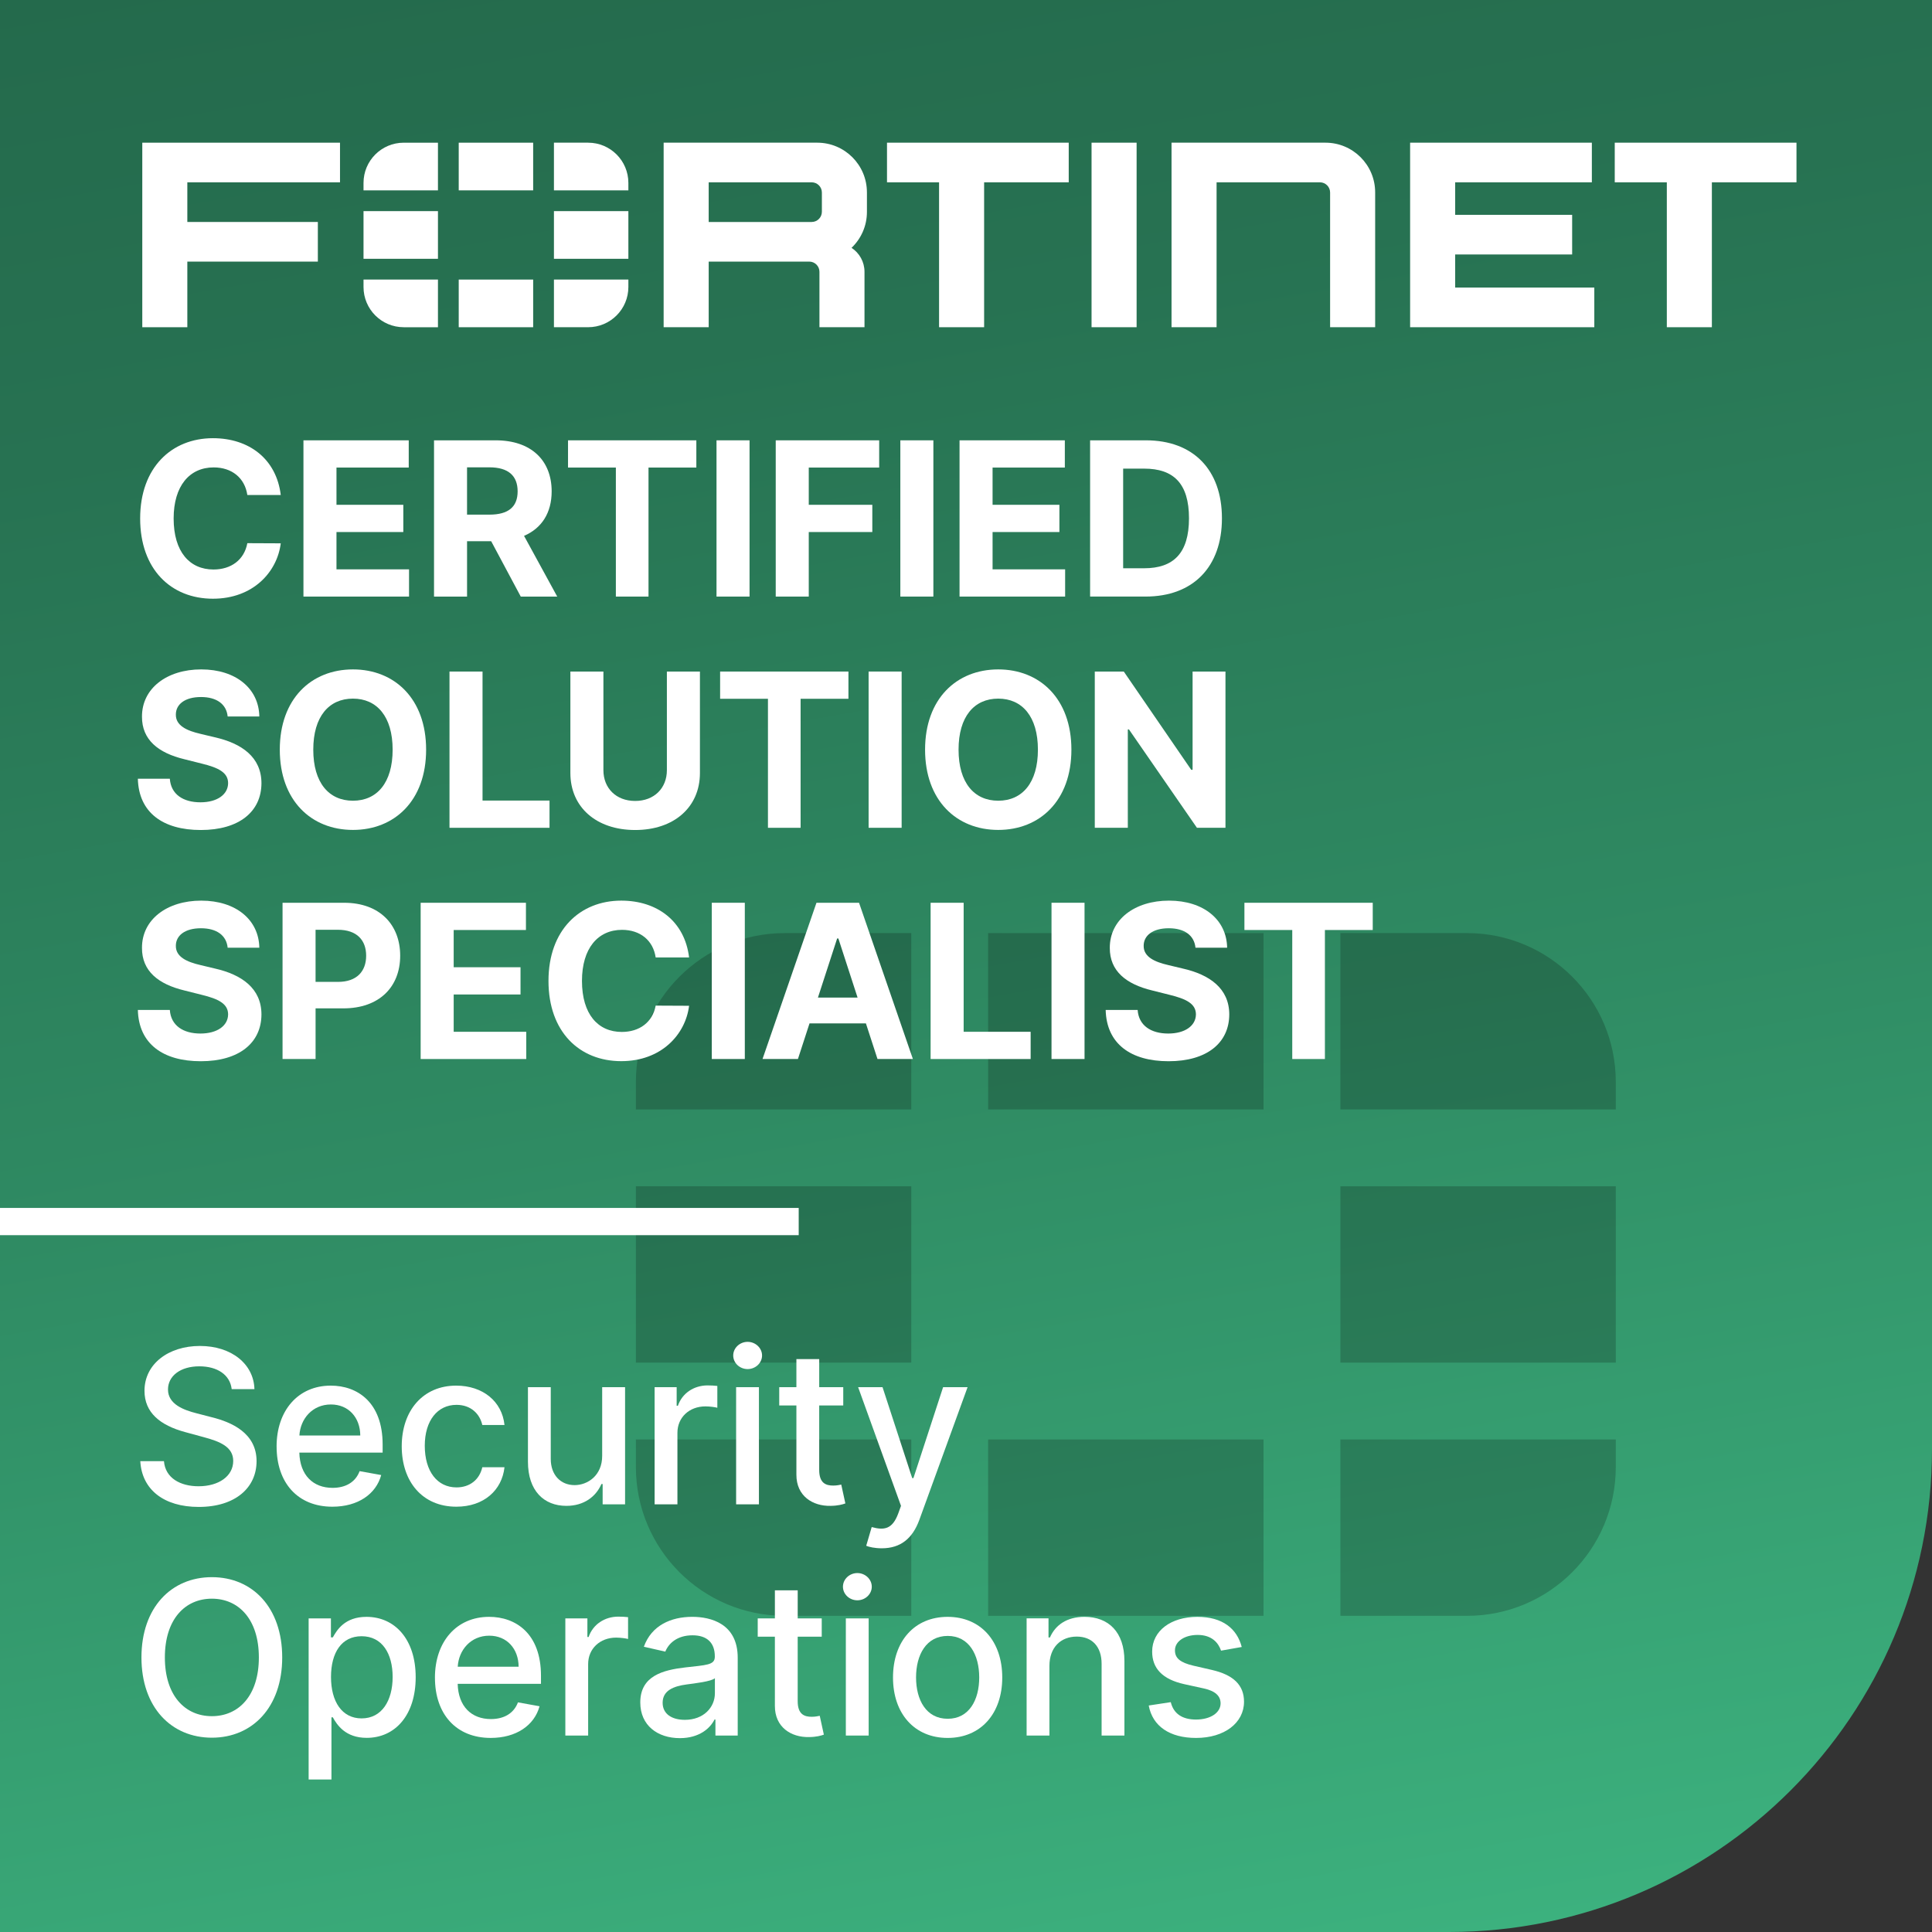 <?xml version="1.0" encoding="UTF-8"?>
<svg xmlns="http://www.w3.org/2000/svg" width="216" height="216" xmlns:xlink="http://www.w3.org/1999/xlink" viewBox="0 0 216 216">
  <rect x="0" y="0" width="216" height="216" fill="#333333" stroke="none"/>
  <defs>
    <style>
      .cls-1 {
        fill: none;
      }

      .cls-2 {
        mix-blend-mode: multiply;
        opacity: .2;
      }

      .cls-3 {
        fill: url(#linear-gradient);
      }

      .cls-4 {
        isolation: isolate;
      }

      .cls-5 {
        fill: #fff;
      }
    </style>
    <linearGradient id="linear-gradient" x1="128.241" y1="222.795" x2="86.274" y2="-15.212" gradientUnits="userSpaceOnUse">
      <stop offset="0" stop-color="#3cb17e"/>
      <stop offset=".431" stop-color="#2f8b63"/>
      <stop offset=".783" stop-color="#277252"/>
      <stop offset="1" stop-color="#246a4c"/>
    </linearGradient>
  </defs>
  <g class="cls-4">
    <g id="art_outlined" data-name="art outlined">
      <g>
        <path class="cls-3" d="M0,216V0h216v162c0,29.823-24.177,54-54,54H0Z"/>
        <g class="cls-2">
          <rect x="110.475" y="104.322" width="30.789" height="19.714"/>
          <rect x="71.093" y="132.629" width="30.789" height="19.714"/>
          <rect x="149.858" y="132.629" width="30.789" height="19.714"/>
          <rect x="110.475" y="160.937" width="30.789" height="19.714"/>
          <path d="M164.012,104.322c9.187,0,16.635,7.448,16.635,16.635v3.079h-30.789v-19.714h14.154Z"/>
          <path d="M149.858,180.651v-19.714h30.789v3.079c0,9.187-7.448,16.635-16.635,16.635h-14.154Z"/>
          <path d="M71.093,120.957c0-9.187,7.448-16.635,16.635-16.635h14.154v19.714h-30.789v-3.079Z"/>
          <path d="M87.728,180.651c-9.187,0-16.635-7.448-16.635-16.635v-3.079h30.789v19.714h-14.154Z"/>
        </g>
        <g>
          <path class="cls-5" d="M22.287,152.757c-2.149,0-3.505,1.101-3.505,2.585-.009,1.672,1.808,2.312,3.173,2.661l1.706.443c2.218.546,5.023,1.766,5.023,4.913,0,2.96-2.362,5.118-6.465,5.118-3.916,0-6.363-1.953-6.534-5.118h2.645c.153,1.902,1.842,2.807,3.872,2.807,2.243,0,3.872-1.126,3.872-2.832,0-1.553-1.441-2.167-3.309-2.661l-2.064-.563c-2.807-.759-4.547-2.184-4.547-4.614,0-3.011,2.688-5.016,6.193-5.016,3.548,0,6.021,2.03,6.099,4.828h-2.542c-.188-1.612-1.612-2.551-3.617-2.551Z"/>
          <path class="cls-5" d="M30.923,161.722c0-4.026,2.405-6.807,6.056-6.807,2.969,0,5.8,1.851,5.8,6.585v.904h-9.313c.067,2.524,1.535,3.94,3.719,3.94,1.45,0,2.559-.631,3.02-1.868l2.414.436c-.58,2.132-2.602,3.54-5.459,3.54-3.864,0-6.235-2.662-6.235-6.73ZM40.279,160.493c-.008-2.004-1.305-3.472-3.283-3.472-2.073,0-3.421,1.612-3.523,3.472h6.807Z"/>
          <path class="cls-5" d="M44.914,161.696c0-4.001,2.389-6.781,6.082-6.781,2.977,0,5.135,1.757,5.407,4.401h-2.481c-.273-1.229-1.263-2.252-2.884-2.252-2.132,0-3.548,1.766-3.548,4.572,0,2.857,1.391,4.657,3.548,4.657,1.459,0,2.56-.836,2.884-2.252h2.481c-.281,2.55-2.285,4.41-5.382,4.41-3.805,0-6.107-2.807-6.107-6.756Z"/>
          <path class="cls-5" d="M67.324,155.086h2.56v13.102h-2.508v-2.27h-.137c-.605,1.399-1.944,2.439-3.915,2.439-2.517,0-4.299-1.688-4.299-4.938v-8.333h2.55v8.026c0,1.782,1.092,2.926,2.67,2.926,1.434,0,3.088-1.058,3.079-3.284v-7.668Z"/>
          <path class="cls-5" d="M73.187,155.086h2.465v2.081h.137c.478-1.407,1.791-2.277,3.326-2.277.324,0,.827.025,1.084.06v2.439c-.205-.06-.803-.153-1.331-.153-1.809,0-3.131,1.236-3.131,2.951v8.001h-2.55v-13.102Z"/>
          <path class="cls-5" d="M81.975,151.546c0-.836.725-1.526,1.612-1.526.878,0,1.612.69,1.612,1.526s-.734,1.519-1.612,1.519c-.888,0-1.612-.683-1.612-1.519ZM82.299,155.086h2.55v13.102h-2.55v-13.102Z"/>
          <path class="cls-5" d="M94.275,157.133h-2.687v7.208c0,1.476.741,1.748,1.569,1.748.409,0,.725-.077.896-.11l.46,2.106c-.298.11-.844.265-1.654.272-2.013.043-3.83-1.108-3.821-3.488v-7.736h-1.919v-2.047h1.919v-3.139h2.551v3.139h2.687v2.047Z"/>
          <path class="cls-5" d="M96.844,172.819l.614-2.09c1.399.384,2.312.238,2.96-1.502l.315-.87-4.794-13.271h2.729l3.318,10.167h.137l3.318-10.167h2.737l-5.399,14.85c-.759,2.064-2.089,3.165-4.196,3.165-.768,0-1.433-.146-1.74-.281Z"/>
          <path class="cls-5" d="M23.687,194.276c-4.538,0-7.873-3.395-7.873-8.973s3.335-8.974,7.873-8.974,7.864,3.387,7.864,8.974-3.344,8.973-7.864,8.973ZM23.687,178.735c-3.011,0-5.255,2.312-5.255,6.568s2.244,6.567,5.255,6.567,5.254-2.312,5.254-6.567-2.252-6.568-5.254-6.568Z"/>
          <path class="cls-5" d="M34.506,180.937h2.491v2.124h.213c.452-.811,1.331-2.295,3.762-2.295,3.164,0,5.502,2.499,5.502,6.747s-2.304,6.781-5.477,6.781c-2.388,0-3.326-1.459-3.787-2.295h-.153v6.952h-2.551v-18.015ZM40.426,192.119c2.277,0,3.472-2.005,3.472-4.632,0-2.602-1.16-4.555-3.472-4.555-2.227,0-3.42,1.816-3.42,4.555,0,2.755,1.228,4.632,3.42,4.632Z"/>
          <path class="cls-5" d="M48.626,187.572c0-4.026,2.405-6.807,6.056-6.807,2.969,0,5.8,1.851,5.8,6.585v.904h-9.313c.067,2.524,1.535,3.94,3.719,3.94,1.45,0,2.559-.631,3.02-1.868l2.414.436c-.58,2.132-2.602,3.54-5.459,3.54-3.864,0-6.235-2.662-6.235-6.73ZM57.982,186.344c-.008-2.004-1.305-3.472-3.283-3.472-2.073,0-3.421,1.612-3.523,3.472h6.807Z"/>
          <path class="cls-5" d="M63.206,180.937h2.465v2.081h.137c.478-1.407,1.791-2.277,3.326-2.277.324,0,.827.025,1.084.06v2.439c-.205-.06-.803-.153-1.331-.153-1.809,0-3.131,1.236-3.131,2.951v8.001h-2.55v-13.102Z"/>
          <path class="cls-5" d="M71.584,190.336c0-2.977,2.542-3.625,5.024-3.915,2.354-.273,3.309-.256,3.309-1.186v-.06c0-1.484-.844-2.346-2.49-2.346-1.715,0-2.67.896-3.045,1.825l-2.397-.546c.854-2.389,3.037-3.344,5.408-3.344,2.081,0,5.084.759,5.084,4.572v8.7h-2.491v-1.791h-.102c-.486.98-1.706,2.081-3.873,2.081-2.49,0-4.427-1.416-4.427-3.992ZM79.926,189.312v-1.688c-.366.366-2.328.588-3.156.699-1.476.196-2.687.682-2.687,2.047,0,1.263,1.041,1.91,2.482,1.91,2.124,0,3.36-1.415,3.36-2.968Z"/>
          <path class="cls-5" d="M91.87,182.983h-2.687v7.208c0,1.476.741,1.748,1.569,1.748.409,0,.725-.077.896-.11l.46,2.106c-.298.11-.844.265-1.654.272-2.013.043-3.83-1.108-3.821-3.488v-7.736h-1.919v-2.047h1.919v-3.139h2.551v3.139h2.687v2.047Z"/>
          <path class="cls-5" d="M94.242,177.396c0-.836.726-1.526,1.612-1.526.879,0,1.612.69,1.612,1.526s-.733,1.519-1.612,1.519c-.887,0-1.612-.683-1.612-1.519ZM94.566,180.937h2.551v13.102h-2.551v-13.102Z"/>
          <path class="cls-5" d="M99.839,187.547c0-4.077,2.414-6.781,6.107-6.781s6.107,2.704,6.107,6.781c0,4.052-2.414,6.756-6.107,6.756s-6.107-2.704-6.107-6.756ZM109.478,187.538c0-2.508-1.126-4.64-3.522-4.64-2.414,0-3.54,2.132-3.54,4.64s1.126,4.623,3.54,4.623c2.396,0,3.522-2.106,3.522-4.623Z"/>
          <path class="cls-5" d="M117.328,194.038h-2.551v-13.102h2.448v2.132h.162c.605-1.39,1.894-2.303,3.864-2.303,2.678,0,4.461,1.697,4.461,4.938v8.334h-2.551v-8.026c0-1.902-1.049-3.037-2.78-3.037-1.774,0-3.054,1.194-3.054,3.284v7.779Z"/>
          <path class="cls-5" d="M136.515,184.544c-.299-.878-1.032-1.757-2.619-1.757-1.45,0-2.542.717-2.533,1.723-.009.888.614,1.374,2.056,1.715l2.081.478c2.405.555,3.583,1.697,3.583,3.549,0,2.371-2.192,4.052-5.357,4.052-2.942,0-4.87-1.306-5.297-3.626l2.466-.375c.307,1.288,1.288,1.945,2.814,1.945,1.672,0,2.755-.794,2.755-1.809,0-.819-.588-1.382-1.851-1.663l-2.218-.486c-2.457-.546-3.583-1.783-3.583-3.643,0-2.32,2.099-3.881,5.059-3.881,2.832,0,4.427,1.331,4.956,3.369l-2.312.409Z"/>
        </g>
        <g>
          <g>
            <rect class="cls-5" x="51.286" y="15.953" width="8.322" height="5.329"/>
            <rect class="cls-5" x="40.642" y="23.604" width="8.322" height="5.329"/>
            <rect class="cls-5" x="61.931" y="23.604" width="8.322" height="5.329"/>
            <rect class="cls-5" x="51.286" y="31.255" width="8.322" height="5.329"/>
            <path class="cls-5" d="M65.757,15.953c2.483,0,4.496,2.013,4.496,4.496v.832h-8.322v-5.329h3.826Z"/>
            <path class="cls-5" d="M61.931,36.584v-5.329h8.322v.832c0,2.483-2.013,4.496-4.496,4.496h-3.826Z"/>
            <path class="cls-5" d="M40.642,20.449c0-2.483,2.013-4.496,4.496-4.496h3.826v5.329h-8.322v-.832Z"/>
            <path class="cls-5" d="M45.138,36.584c-2.483,0-4.496-2.013-4.496-4.496v-.832h8.322v5.329h-3.826Z"/>
          </g>
          <g>
            <path class="cls-5" d="M96.923,21.506c0-3.067-2.487-5.554-5.554-5.554h-17.173v20.631h5.037v-7.336h11.242c.629,0,1.14.51,1.14,1.14v6.196h5.037v-6.196c0-1.121-.576-2.106-1.448-2.678,1.059-1.011,1.72-2.436,1.72-4.016v-2.187ZM91.887,23.677c0,.629-.51,1.14-1.14,1.14h-11.514v-4.433h11.514c.629,0,1.14.51,1.14,1.14v2.153Z"/>
            <path class="cls-5" d="M148.19,15.952h-17.206s-.005,0-.005,0v20.631h5.037v-16.2h11.552c.629,0,1.14.51,1.14,1.14v15.06h5.037v-15.077c0-3.067-2.487-5.554-5.554-5.554Z"/>
            <polygon class="cls-5" points="122.037 36.583 127.074 36.583 127.074 26.268 127.074 15.952 122.037 15.952 122.037 26.268 122.037 36.583"/>
            <polygon class="cls-5" points="119.485 15.952 108.378 15.952 99.168 15.952 99.168 20.384 104.989 20.384 104.989 36.583 110.026 36.583 110.026 20.384 119.485 20.384 119.485 15.952"/>
            <polygon class="cls-5" points="200.849 15.952 180.531 15.952 180.531 20.384 186.353 20.384 186.353 36.583 191.389 36.583 191.389 20.384 200.849 20.384 200.849 15.952"/>
            <polygon class="cls-5" points="162.69 32.152 162.69 28.45 175.768 28.45 175.768 24.019 162.69 24.019 162.69 20.384 177.971 20.384 177.971 15.952 157.653 15.952 157.653 36.583 178.246 36.583 178.246 32.152 162.69 32.152"/>
            <polygon class="cls-5" points="38.013 20.384 38.013 15.953 15.908 15.953 15.908 26.268 15.908 36.584 20.944 36.584 20.944 29.248 35.536 29.248 35.536 24.817 20.944 24.817 20.944 20.384 38.013 20.384"/>
          </g>
        </g>
        <rect class="cls-5" y="135.049" width="89.296" height="3.045"/>
        <g>
          <path class="cls-5" d="M27.653,55.345c-.281-1.919-1.74-3.088-3.762-3.088-2.704,0-4.478,2.073-4.478,5.707,0,3.736,1.8,5.707,4.453,5.707,1.97,0,3.438-1.075,3.787-2.943l3.736.017c-.401,3.216-3.104,6.192-7.583,6.192-4.674,0-8.137-3.275-8.137-8.973s3.522-8.973,8.137-8.973c4.043,0,7.097,2.32,7.583,6.354h-3.736Z"/>
          <path class="cls-5" d="M33.926,49.229h11.771v3.045h-8.078v4.163h7.472v3.045h-7.472v4.171h8.112v3.045h-11.805v-17.469Z"/>
          <path class="cls-5" d="M48.523,49.229h6.892c3.966,0,6.261,2.235,6.261,5.707,0,2.388-1.1,4.12-3.087,4.973l3.71,6.79h-4.077l-3.309-6.192h-2.696v6.192h-3.693v-17.469ZM54.725,57.537c2.115,0,3.147-.87,3.147-2.602,0-1.74-1.032-2.687-3.165-2.687h-2.491v5.289h2.508Z"/>
          <path class="cls-5" d="M63.505,49.229h14.347v3.045h-5.348v14.424h-3.65v-14.424h-5.348v-3.045Z"/>
          <path class="cls-5" d="M83.8,66.698h-3.693v-17.469h3.693v17.469Z"/>
          <path class="cls-5" d="M86.727,49.229h11.566v3.045h-7.873v4.163h7.105v3.045h-7.105v7.216h-3.693v-17.469Z"/>
          <path class="cls-5" d="M104.352,66.698h-3.693v-17.469h3.693v17.469Z"/>
          <path class="cls-5" d="M107.278,49.229h11.771v3.045h-8.078v4.163h7.472v3.045h-7.472v4.171h8.112v3.045h-11.805v-17.469Z"/>
          <path class="cls-5" d="M121.875,66.698v-17.469h6.244c5.271,0,8.495,3.275,8.495,8.717s-3.224,8.751-8.546,8.751h-6.193ZM127.915,63.533c3.284,0,5.016-1.689,5.016-5.587s-1.731-5.553-5.007-5.553h-2.354v11.14h2.346Z"/>
          <path class="cls-5" d="M22.467,77.929c-1.808,0-2.806.827-2.806,1.953-.025,1.254,1.245,1.817,2.764,2.167l1.569.375c3.037.682,5.229,2.226,5.237,5.135-.009,3.199-2.516,5.237-6.781,5.237-4.239,0-6.943-1.954-7.037-5.732h3.574c.119,1.749,1.501,2.635,3.42,2.635,1.876,0,3.088-.87,3.096-2.149-.008-1.177-1.066-1.723-2.968-2.184l-1.902-.478c-2.951-.708-4.768-2.184-4.759-4.759-.017-3.173,2.789-5.289,6.619-5.289,3.889,0,6.448,2.149,6.5,5.263h-3.54c-.136-1.373-1.22-2.175-2.985-2.175Z"/>
          <path class="cls-5" d="M39.461,92.787c-4.657,0-8.18-3.284-8.18-8.973s3.522-8.973,8.18-8.973c4.632,0,8.18,3.258,8.18,8.973s-3.548,8.973-8.18,8.973ZM39.461,78.107c-2.687,0-4.436,2.005-4.436,5.707s1.749,5.707,4.436,5.707,4.436-2.005,4.436-5.707-1.757-5.707-4.436-5.707Z"/>
          <path class="cls-5" d="M50.255,75.08h3.693v14.424h7.489v3.045h-11.183v-17.469Z"/>
          <path class="cls-5" d="M78.253,75.08v11.344c0,3.821-2.9,6.372-7.242,6.372s-7.242-2.551-7.242-6.372v-11.344h3.693v11.029c0,1.996,1.408,3.438,3.548,3.438s3.548-1.441,3.548-3.438v-11.029h3.693Z"/>
          <path class="cls-5" d="M80.509,75.08h14.347v3.045h-5.348v14.424h-3.65v-14.424h-5.348v-3.045Z"/>
          <path class="cls-5" d="M100.804,92.548h-3.693v-17.469h3.693v17.469Z"/>
          <path class="cls-5" d="M111.604,92.787c-4.657,0-8.18-3.284-8.18-8.973s3.522-8.973,8.18-8.973c4.632,0,8.18,3.258,8.18,8.973s-3.548,8.973-8.18,8.973ZM111.604,78.107c-2.687,0-4.436,2.005-4.436,5.707s1.749,5.707,4.436,5.707,4.436-2.005,4.436-5.707-1.757-5.707-4.436-5.707Z"/>
          <path class="cls-5" d="M137.009,92.548h-3.19l-7.6-10.995h-.128v10.995h-3.693v-17.469h3.242l7.54,10.986h.153v-10.986h3.676v17.469Z"/>
          <path class="cls-5" d="M22.467,103.78c-1.808,0-2.806.827-2.806,1.953-.025,1.254,1.245,1.817,2.764,2.167l1.569.375c3.037.682,5.229,2.226,5.237,5.135-.009,3.198-2.516,5.237-6.781,5.237-4.239,0-6.943-1.954-7.037-5.732h3.574c.119,1.749,1.501,2.636,3.42,2.636,1.876,0,3.088-.87,3.096-2.149-.008-1.177-1.066-1.723-2.968-2.184l-1.902-.478c-2.951-.708-4.768-2.184-4.759-4.76-.017-3.173,2.789-5.288,6.619-5.288,3.889,0,6.448,2.149,6.5,5.263h-3.54c-.136-1.373-1.22-2.175-2.985-2.175Z"/>
          <path class="cls-5" d="M31.588,100.931h6.892c3.966,0,6.261,2.448,6.261,5.919,0,3.489-2.337,5.886-6.354,5.886h-3.105v5.663h-3.693v-17.469ZM37.79,109.776c2.115,0,3.147-1.195,3.147-2.926s-1.032-2.9-3.165-2.9h-2.491v5.826h2.508Z"/>
          <path class="cls-5" d="M47.03,100.931h11.771v3.045h-8.078v4.163h7.472v3.045h-7.472v4.171h8.112v3.045h-11.805v-17.469Z"/>
          <path class="cls-5" d="M73.305,107.046c-.281-1.919-1.74-3.088-3.762-3.088-2.704,0-4.478,2.073-4.478,5.707,0,3.736,1.8,5.707,4.453,5.707,1.97,0,3.438-1.075,3.787-2.943l3.736.018c-.401,3.216-3.104,6.192-7.583,6.192-4.674,0-8.137-3.275-8.137-8.974s3.522-8.973,8.137-8.973c4.043,0,7.097,2.32,7.583,6.354h-3.736Z"/>
          <path class="cls-5" d="M83.271,118.399h-3.693v-17.469h3.693v17.469Z"/>
          <path class="cls-5" d="M85.251,118.399l6.031-17.469h4.759l6.022,17.469h-3.958l-1.296-3.983h-6.304l-1.296,3.983h-3.958ZM95.879,111.533l-2.149-6.611h-.136l-2.149,6.611h4.435Z"/>
          <path class="cls-5" d="M104.045,100.931h3.693v14.424h7.489v3.045h-11.183v-17.469Z"/>
          <path class="cls-5" d="M121.253,118.399h-3.693v-17.469h3.693v17.469Z"/>
          <path class="cls-5" d="M130.67,103.78c-1.808,0-2.806.827-2.806,1.953-.025,1.254,1.245,1.817,2.764,2.167l1.569.375c3.037.682,5.229,2.226,5.237,5.135-.009,3.198-2.516,5.237-6.781,5.237-4.239,0-6.943-1.954-7.037-5.732h3.574c.119,1.749,1.501,2.636,3.42,2.636,1.876,0,3.088-.87,3.096-2.149-.008-1.177-1.066-1.723-2.968-2.184l-1.902-.478c-2.951-.708-4.768-2.184-4.759-4.76-.017-3.173,2.789-5.288,6.619-5.288,3.889,0,6.448,2.149,6.5,5.263h-3.54c-.136-1.373-1.22-2.175-2.985-2.175Z"/>
          <path class="cls-5" d="M139.127,100.931h14.347v3.045h-5.348v14.424h-3.65v-14.424h-5.348v-3.045Z"/>
        </g>
        <rect class="cls-1" x="17.309" y="118.4" width="39.793" height="16.649"/>
        <rect class="cls-1" x="17.309" y="138.094" width="39.793" height="12.615"/>
      </g>
    </g>
  </g>
</svg>